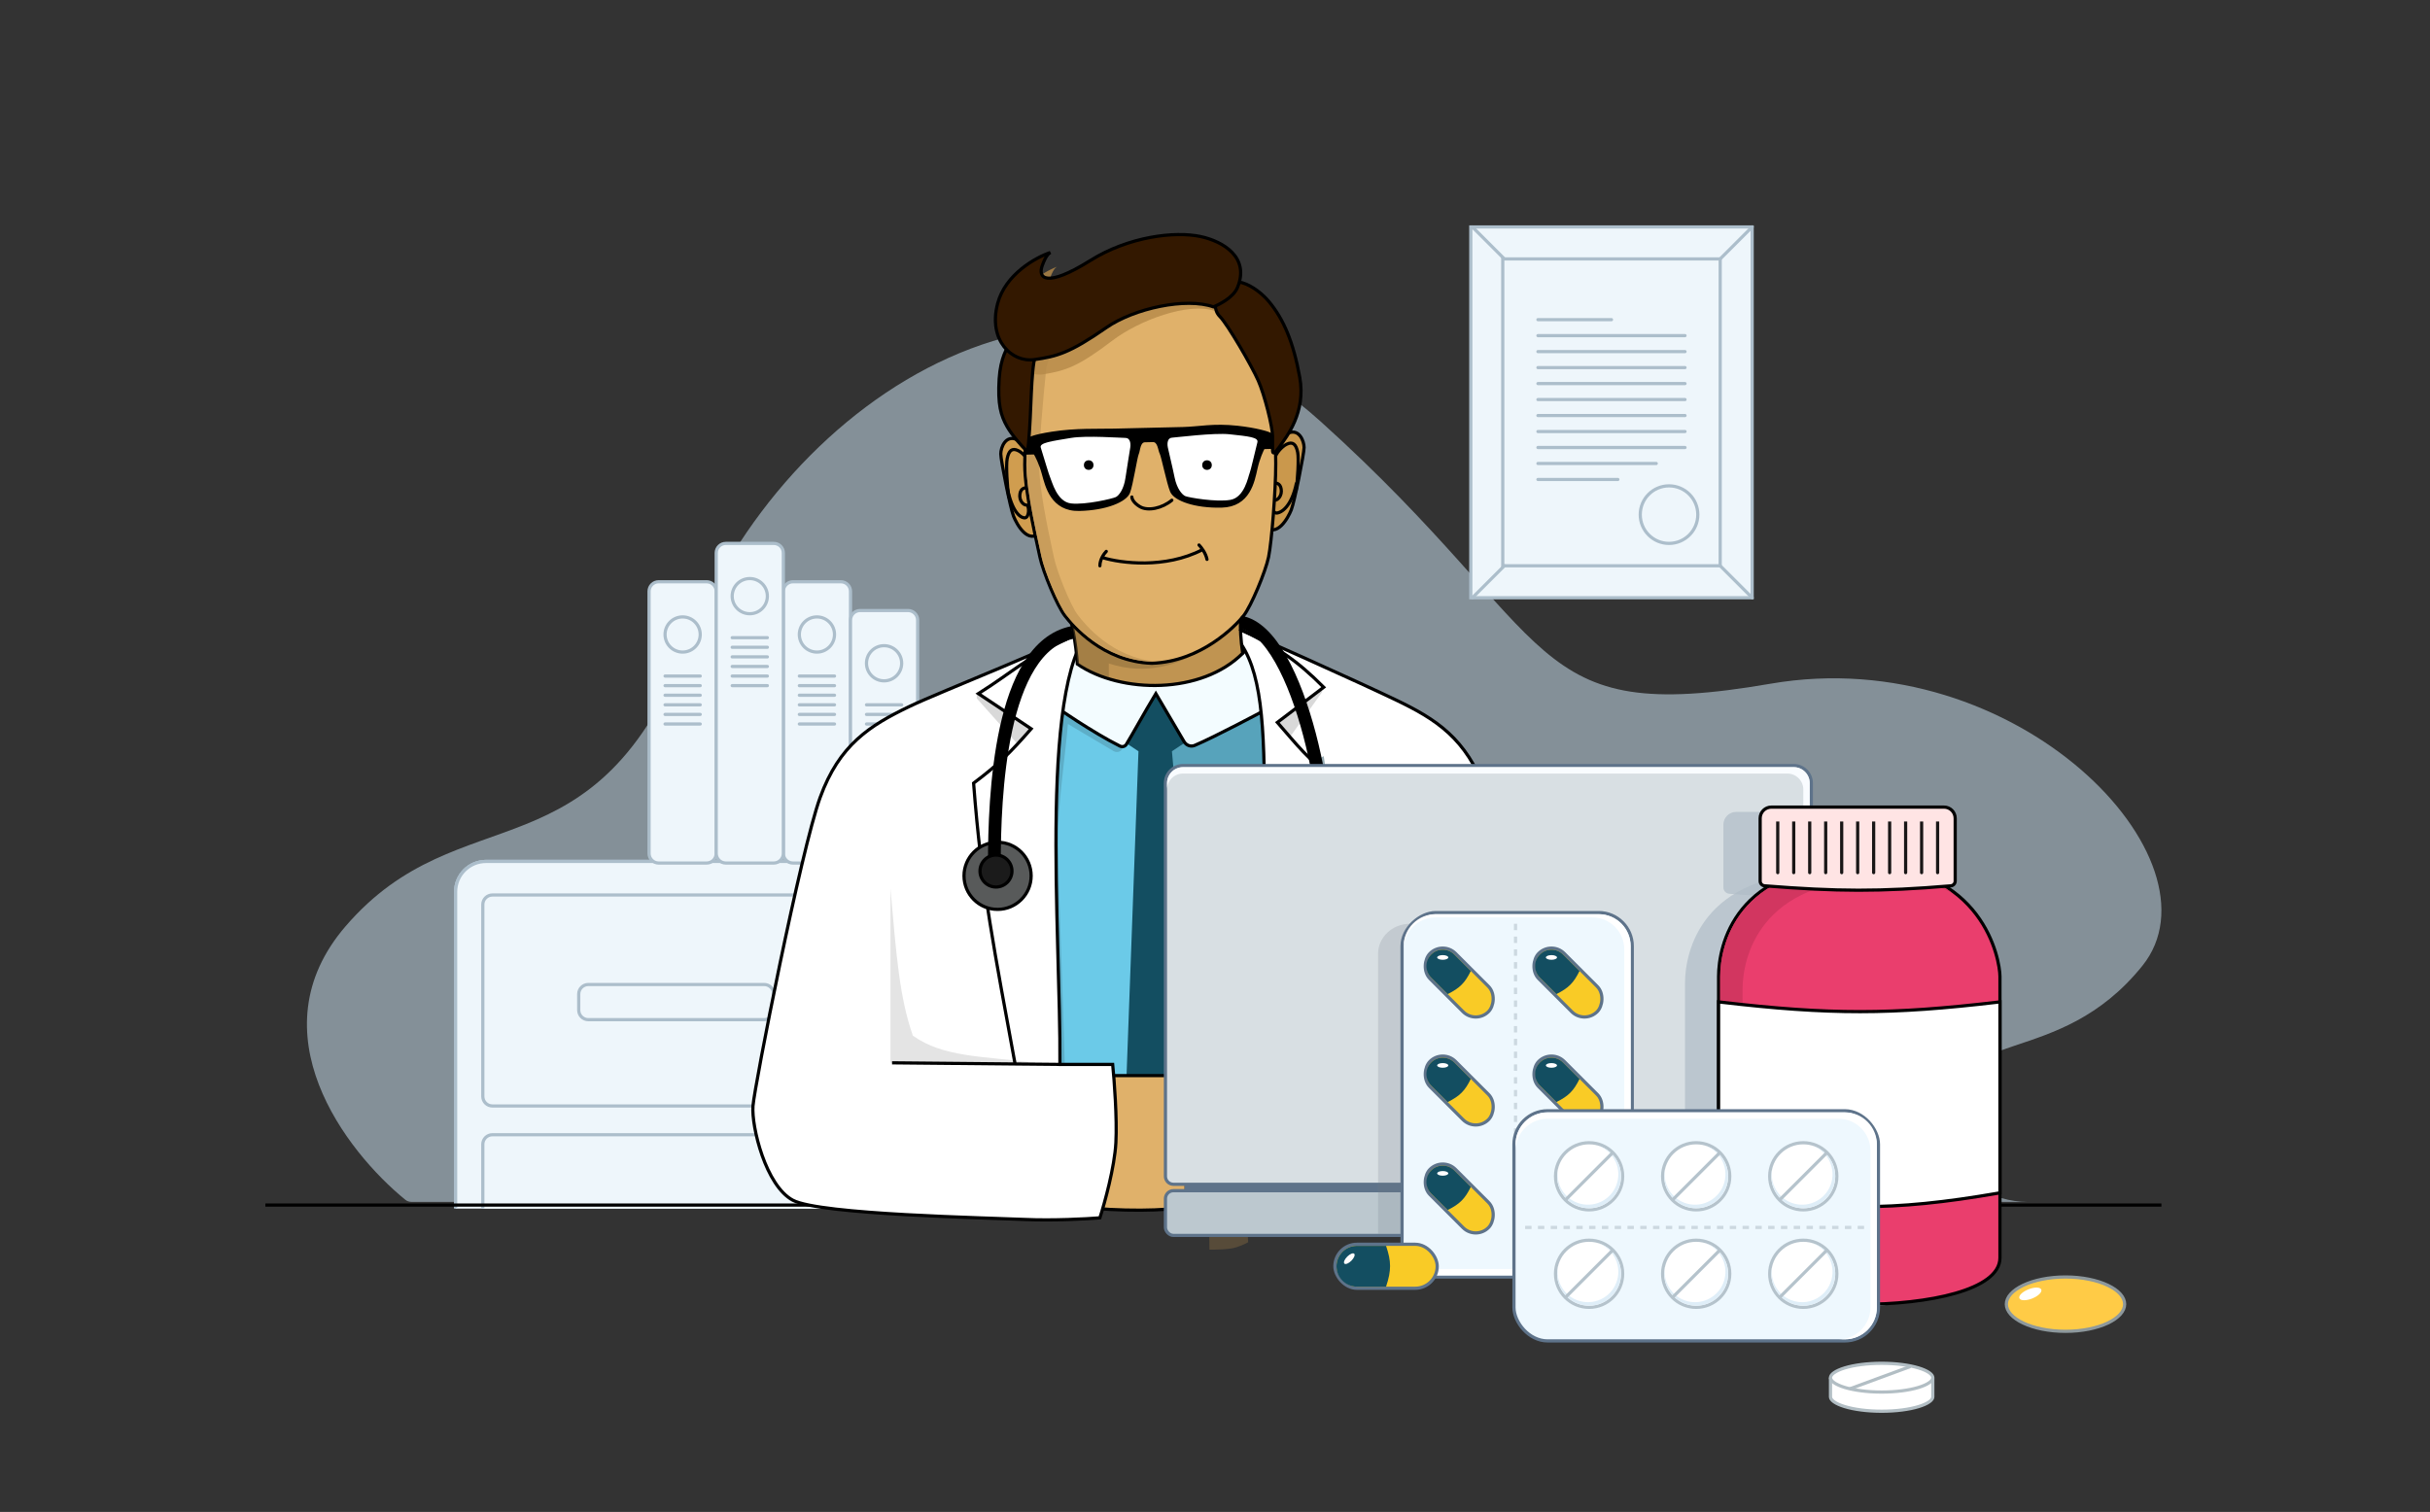 <svg width="760" height="473" viewBox="0 0 760 473" fill="none" xmlns="http://www.w3.org/2000/svg">
<rect x="0" y="0" width="760" height="473" fill="#333333" stroke="none"/>
<path d="M108.046 289.82C79.528 322.991 108.182 360.216 126.793 375.357C127.317 375.783 127.962 376 128.638 376H633.888C624.766 376 606.912 370.46 608.476 348.299C610.43 320.598 643.662 334.962 670.052 302.131C696.442 269.301 630.956 200.562 553.741 213.899C476.526 227.237 489.233 200.562 412.995 131.823C336.758 63.084 244.882 124.641 215.56 200.562C186.238 276.482 144.21 247.756 108.046 289.82Z" fill="#D7EEFE" fill-opacity="0.5"/>
<g clip-path="url(#clip0_2205_22070)">
<path d="M142.5 384V279C142.5 273.753 146.753 269.5 152 269.5H270C275.247 269.5 279.5 273.753 279.5 279V384C279.5 389.247 275.247 393.5 270 393.5H152C146.753 393.5 142.5 389.247 142.5 384Z" fill="#EEF6FB" stroke="#ACBECB"/>
<path d="M151 283V343C151 344.657 152.343 346 154 346H268C269.657 346 271 344.657 271 343V283C271 281.343 269.657 280 268 280H154C152.343 280 151 281.343 151 283Z" fill="#EEF6FB" stroke="#ACBECB"/>
<path d="M181 311V316C181 317.657 182.343 319 184 319H239C240.657 319 242 317.657 242 316V311C242 309.343 240.657 308 239 308H184C182.343 308 181 309.343 181 311Z" fill="#EEF6FB" stroke="#ACBECB"/>
<path d="M151 358V418C151 419.657 152.343 421 154 421H268C269.657 421 271 419.657 271 418V358C271 356.343 269.657 355 268 355H154C152.343 355 151 356.343 151 358Z" fill="#EEF6FB" stroke="#ACBECB"/>
</g>
<g clip-path="url(#clip1_2205_22070)">
<path d="M142.5 384V279C142.5 273.753 146.753 269.5 152 269.5H270C275.247 269.5 279.5 273.753 279.5 279V384C279.5 389.247 275.247 393.5 270 393.5H152C146.753 393.5 142.5 389.247 142.5 384Z" fill="#EEF6FB" stroke="#ACBECB"/>
<path d="M151 283V343C151 344.657 152.343 346 154 346H268C269.657 346 271 344.657 271 343V283C271 281.343 269.657 280 268 280H154C152.343 280 151 281.343 151 283Z" fill="#EEF6FB" stroke="#ACBECB"/>
<path d="M181 311V316C181 317.657 182.343 319 184 319H239C240.657 319 242 317.657 242 316V311C242 309.343 240.657 308 239 308H184C182.343 308 181 309.343 181 311Z" fill="#EEF6FB" stroke="#ACBECB"/>
<path d="M151 358V418C151 419.657 152.343 421 154 421H268C269.657 421 271 419.657 271 418V358C271 356.343 269.657 355 268 355H154C152.343 355 151 356.343 151 358Z" fill="#EEF6FB" stroke="#ACBECB"/>
</g>
<g clip-path="url(#clip2_2205_22070)">
<path d="M142.5 384V279C142.5 273.753 146.753 269.5 152 269.5H270C275.247 269.5 279.5 273.753 279.5 279V384C279.5 389.247 275.247 393.5 270 393.5H152C146.753 393.5 142.5 389.247 142.5 384Z" fill="#EEF6FB" stroke="#ACBECB"/>
<path d="M151 283V343C151 344.657 152.343 346 154 346H268C269.657 346 271 344.657 271 343V283C271 281.343 269.657 280 268 280H154C152.343 280 151 281.343 151 283Z" fill="#EEF6FB" stroke="#ACBECB"/>
<path d="M181 311V316C181 317.657 182.343 319 184 319H239C240.657 319 242 317.657 242 316V311C242 309.343 240.657 308 239 308H184C182.343 308 181 309.343 181 311Z" fill="#EEF6FB" stroke="#ACBECB"/>
<path d="M151 358V418C151 419.657 152.343 421 154 421H268C269.657 421 271 419.657 271 418V358C271 356.343 269.657 355 268 355H154C152.343 355 151 356.343 151 358Z" fill="#EEF6FB" stroke="#ACBECB"/>
</g>
<path d="M203 185V267C203 268.657 204.343 270 206 270H221C222.657 270 224 268.657 224 267V185C224 183.343 222.657 182 221 182H206C204.343 182 203 183.343 203 185Z" fill="#EEF6FB" stroke="#ACBECB"/>
<circle cx="213.5" cy="198.5" r="5.5" fill="#EEF6FB" stroke="#ACBECB"/>
<path d="M208 211.5H219M208 214.5H219M208 217.5H219M208 220.5H219M208 223.5H219M208 226.5H219" stroke="#ACBECB" stroke-linecap="round"/>
<path d="M245 185V267C245 268.657 246.343 270 248 270H263C264.657 270 266 268.657 266 267V185C266 183.343 264.657 182 263 182H248C246.343 182 245 183.343 245 185Z" fill="#EEF6FB" stroke="#ACBECB"/>
<circle cx="255.5" cy="198.5" r="5.5" fill="#EEF6FB" stroke="#ACBECB"/>
<path d="M250 211.5H261M250 214.5H261M250 217.5H261M250 220.5H261M250 223.5H261M250 226.5H261" stroke="#ACBECB" stroke-linecap="round"/>
<path d="M266 194V267C266 268.657 267.343 270 269 270H284C285.657 270 287 268.657 287 267V194C287 192.343 285.657 191 284 191H269C267.343 191 266 192.343 266 194Z" fill="#EEF6FB" stroke="#ACBECB"/>
<circle cx="276.5" cy="207.5" r="5.5" fill="#EEF6FB" stroke="#ACBECB"/>
<path d="M271 220.5H282M271 223.5H282M271 226.5H282M271 229.5H282M271 232.5H282M271 235.5H282" stroke="#ACBECB" stroke-linecap="round"/>
<path d="M224 173V267C224 268.657 225.343 270 227 270H242C243.657 270 245 268.657 245 267V173C245 171.343 243.657 170 242 170H227C225.343 170 224 171.343 224 173Z" fill="#EEF6FB" stroke="#ACBECB"/>
<circle cx="234.5" cy="186.5" r="5.5" fill="#EEF6FB" stroke="#ACBECB"/>
<path d="M229 199.5H240M229 202.5H240M229 205.5H240M229 208.5H240M229 211.5H240M229 214.5H240" stroke="#ACBECB" stroke-linecap="round"/>
<path d="M83 377L676 377" stroke="black"/>
<path d="M324 207.967C336.5 190.916 383.5 188.48 397 207.967L427 372.634C375.06 379.611 345.94 379.964 294 372.634L324 207.967Z" fill="#6BCAE8"/>
<path d="M351.024 234.293L360.5 218.5L361.5 214.5H334L328 218.5C326.333 225.167 323 239.5 323 243.5C323 247.5 324.667 304.833 325.5 333H333C332.5 312 330.6 267.6 331 258C331.4 248.4 333.5 233 334 226.5L348.288 234.984C349.235 235.546 350.458 235.237 351.024 234.293Z" fill="#57A3BB" fill-opacity="0.7"/>
<path d="M363.973 238.837L361 221L360 217H387.5L393.5 221C395.167 227.667 398.5 242 398.5 246C398.5 250 396.833 307.333 396 335.5H388.5C389 314.5 364.4 342.6 364 333C363.6 323.4 364.5 280.5 364 274V239.166C364 239.055 363.991 238.945 363.973 238.837Z" fill="#57A3BB"/>
<path d="M349.25 230.504L353.808 215H368.785L373.343 230.504L366.529 235.026L379.25 378H350.808L356.064 235.026L349.25 230.504Z" fill="#134E61"/>
<path d="M371 336.5H345.5L318.5 365.5C319.167 369.5 323.8 375.9 337 377.5C350.2 379.1 365.167 378.833 371 377.5V336.5Z" fill="#E0B16A" stroke="black"/>
<path d="M334.376 206.122L330 221C330 221 341.8 229.208 350.243 233.395C350.996 233.769 351.845 233.565 352.286 232.85C354.013 230.049 357.937 222.893 361.5 217L370.329 232.01C371.019 233.183 372.406 233.722 373.659 233.191C380.126 230.45 395 222.5 395 222.5L391.419 204.149C391.255 203.308 390.123 202.993 389.501 203.583C386.179 206.737 377.221 213.5 361.5 213.5C346.464 213.5 339.229 208.39 336.44 205.665C335.824 205.064 334.619 205.296 334.376 206.122Z" fill="#F3FCFF" stroke="black" stroke-linecap="round"/>
<path d="M414.563 235.156L410.875 217.219C410.344 215.813 409.531 217.406 408.281 218.281L411.531 236.812L414.563 235.156Z" fill="#D9D9D9"/>
<path d="M344 194.484C343.716 194.675 343.397 194.877 343.046 195.089C324.252 208.472 331.827 292.502 331.5 333H348C348.5 338 349.4 349.9 349 357.5C348.6 365.1 345.5 376.333 344 381C339.833 381.333 329.3 381.9 320.5 381.5C309.5 381 256.5 380 248 375.5C239.5 371 235 352.5 235.5 346C236 339.5 250.5 266 256.5 249.5C262.5 233 272 226.984 284.5 220.984C294.172 216.341 332.691 201.345 343.046 195.089C343.357 194.868 343.675 194.666 344 194.484Z" fill="white"/>
<path d="M436.599 218.984C426.599 214.184 391.766 198.317 377.099 192.484C403.099 203.684 392.5 238.75 396.599 331H373.099C372.599 336 371.699 347.9 372.099 355.5C372.499 363.1 375.599 374.333 377.099 379C381.266 379.333 391.799 379.9 400.599 379.5C411.599 379 464.599 378 473.099 373.5C481.599 369 486.099 350.5 485.599 344C485.099 337.5 470.599 264 464.599 247.5C458.599 231 449.099 224.984 436.599 218.984Z" fill="white"/>
<path d="M343.046 195.089C343.397 194.877 343.716 194.675 344 194.484C343.675 194.666 343.357 194.868 343.046 195.089ZM343.046 195.089C332.691 201.345 294.172 216.341 284.5 220.984C272 226.984 262.5 233 256.5 249.5C250.5 266 236 339.5 235.5 346C235 352.5 239.5 371 248 375.5C256.5 380 309.5 381 320.5 381.5C329.3 381.9 339.833 381.333 344 381C345.5 376.333 348.6 365.1 349 357.5C349.4 349.9 348.5 338 348 333H331.5C331.827 292.502 324.252 208.472 343.046 195.089ZM377.099 192.484C391.766 198.317 426.599 214.184 436.599 218.984C449.099 224.984 458.599 231 464.599 247.5C470.599 264 485.099 337.5 485.599 344C486.099 350.5 481.599 369 473.099 373.5C464.599 378 411.599 379 400.599 379.5C391.799 379.9 381.266 379.333 377.099 379C375.599 374.333 372.499 363.1 372.099 355.5C371.699 347.9 372.599 336 373.099 331H396.599C392.5 238.75 403.099 203.684 377.099 192.484Z" stroke="black"/>
<path d="M388.657 204.375C375.886 217.25 350.593 217.125 336.955 207.75C336.625 202.5 335.071 190.5 331.5 184.5C353.156 177 392.5 178.5 392.5 178.5C391.012 183 386.177 187.375 388.657 204.375Z" fill="#C09451" stroke="black"/>
<path d="M337 207.406C340.656 209.844 343.406 210.719 346.785 211.938V207.563C370.5 215.375 387.625 193 387.625 193C387.625 193 372.497 206.173 358.906 206.969C347.378 205.48 342.744 202.871 335.219 194.719C336.13 199.604 336.565 202.368 337 207.406Z" fill="#7B5F34" fill-opacity="0.4"/>
<path d="M278.5 332.5V324V278C280.381 299.419 281.317 311.905 285.5 324C294.963 330.749 306.993 330.394 324 332.5H278.5Z" fill="#E4E4E4"/>
<path d="M331.75 333L279 332.5" stroke="black"/>
<path d="M322 228L305.5 217V218.5L318 232.5L322 228Z" fill="#D9D9D9"/>
<path d="M399.5 226L413.5 215V216.5L403.5 230.5L399.5 226Z" fill="#D9D9D9"/>
<path d="M334 199.75C320.751 205.857 317.336 209.819 306 217L322.5 228C315.983 235.458 312.121 239.305 304.5 245C307.005 277.952 311.209 298.541 317.5 333" stroke="black"/>
<path d="M387.625 196.75C399.5 202.5 405.375 206.375 414 215L399.5 226C406.017 233.458 408.879 237.305 416.5 243C413.995 275.952 412.791 295.541 406.5 330" stroke="black"/>
<path d="M415.094 252C414.514 245.844 414.973 242.087 414 236.562L410.062 238.594L410.938 252H415.094Z" fill="#2E5967" fill-opacity="0.5"/>
<path d="M377.938 350H385.062H388.188L390.375 388.625C389.938 388.896 388.562 389.6 386.562 390.25C384.562 390.9 380.188 390.979 378.25 390.938L377.938 350Z" fill="#8D7043" fill-opacity="0.4"/>
<path d="M317.999 137.5C320.799 138.7 322.832 141.667 323.499 143C325.499 149.5 328.699 163.3 325.499 166.5C321.499 170.5 317.999 164 316.999 161.5C315.999 159 312.999 144 312.999 142C312.999 140 314.499 136 317.999 137.5Z" fill="#D09D4F" stroke="black"/>
<path d="M321.999 145C321.833 144 320.099 141.8 318.499 141C316.499 140 315.499 141 314.999 143.5C314.599 145.5 314.999 152.167 315.499 155.5" stroke="black" stroke-linecap="round"/>
<path d="M321.499 152.5C320.666 152.667 319.334 152.488 318.999 154.5C318.664 156.512 319.999 158 320.999 158C321.999 158 321.999 162 320.499 162C318.999 162 316.499 160 314.999 152.5" stroke="black"/>
<path d="M402.857 135.5C400.057 136.7 398.024 139.667 397.357 141C395.357 147.5 392.157 161.3 395.357 164.5C399.357 168.5 402.857 162 403.857 159.5C404.857 157 407.857 142 407.857 140C407.857 138 406.357 134 402.857 135.5Z" fill="#CA984C" stroke="black"/>
<path d="M398.857 143C399.024 142 400.757 139.8 402.357 139C404.357 138 405.357 139 405.857 141.5C406.257 143.5 405.857 150.167 405.357 153.5" stroke="black" stroke-linecap="round"/>
<path d="M398.197 151C399.03 151.167 400.362 150.988 400.697 153C401.032 155.012 399.697 156.5 398.697 156.5C397.697 156.5 397.697 160.5 399.197 160.5C400.697 160.5 404 158.5 405.5 151" stroke="black"/>
<path d="M322.84 114.844L322.823 114.895L322.818 114.948C321.713 125.544 320.499 138.497 320.499 145.396C320.499 149.741 321.455 155.842 322.521 161.396C323.273 165.314 324.086 168.994 324.665 171.612C324.907 172.707 325.108 173.616 325.246 174.28C325.73 176.602 327.088 180.426 328.611 184.03C330.129 187.624 331.848 191.091 333.079 192.664C335.46 195.71 344.847 206.987 360.246 207.5L360.262 207.5L360.279 207.5C367.977 207.243 374.539 204.295 379.465 201.042C384.389 197.791 387.705 194.218 388.919 192.664C390.15 191.091 391.869 187.624 393.387 184.03C394.91 180.426 396.268 176.602 396.752 174.28C397.709 169.688 398.999 153.6 398.999 145C398.999 138.125 398.238 124.416 394.467 114.823C393.039 110.877 390.298 104.818 386.702 99.435C384.903 96.741 382.881 94.204 380.693 92.184C378.507 90.166 376.13 88.642 373.62 88.015C367.557 86.499 360.627 86.123 354.148 86.626C347.673 87.129 341.608 88.513 337.286 90.548C332.862 92.63 329.582 97.781 327.259 102.79C325.31 106.992 323.989 111.2 323.227 113.626C323.076 114.106 322.947 114.517 322.84 114.844Z" fill="#E0B16A" stroke="black"/>
<path fill-rule="evenodd" clip-rule="evenodd" d="M323.315 115C322.21 125.604 320.999 138.529 320.999 145.396C320.999 152.71 323.75 165.158 325.15 171.491C325.393 172.591 325.596 173.506 325.736 174.178C326.683 178.723 331.104 189.327 333.473 192.356C335.841 195.386 345.104 206.495 360.262 207C360.73 206.984 361.194 206.959 361.653 206.923C347.779 205.817 339.292 195.301 337.07 192.367C334.778 189.339 330.5 178.742 329.583 174.201C329.447 173.529 329.252 172.615 329.016 171.516C327.662 165.187 324.999 152.748 324.999 145.439C324.999 138.576 326.171 125.661 327.24 115.064C327.346 114.732 327.472 114.317 327.619 113.833C329.244 108.492 333.425 94.746 340.967 91.081C346.358 88.461 354.66 86.914 363.01 87.004C353.494 86.516 343.659 88.101 337.499 91C329.706 94.668 325.385 108.423 323.707 113.768C323.555 114.252 323.424 114.668 323.315 115Z" fill="#BF9454" fill-opacity="0.7"/>
<path d="M329.019 135.547C336.493 134.372 343.503 134.708 348.502 134.591L357.499 134.38L360.998 134.298L369.996 134.088C374.995 133.971 379.47 132.866 386.991 133.69C393.008 134.349 396.536 135.467 397.547 135.944L397.641 139.943L395.141 140.001C394.661 140.846 393.519 143.34 392.794 146.558C391.888 150.58 390.564 158.113 382.066 158.312C373.568 158.511 367.512 156.152 366.453 153.676C365.395 151.2 363.697 142.737 363.173 141.749C362.65 140.761 362.58 137.762 360.58 137.809L358.081 137.867C356.082 137.914 356.152 140.913 355.675 141.925C355.199 142.936 353.898 151.469 352.957 153.992C352.016 156.514 346.076 159.154 337.578 159.353C329.081 159.552 327.406 152.089 326.312 148.114C325.438 144.933 324.18 142.495 323.661 141.674L321.161 141.732L321.068 137.733C322.056 137.21 323.039 136.487 329.019 135.547Z" fill="black" stroke="black"/>
<path d="M328.499 149.5C328.099 148.7 326.499 143.167 325.499 140C325.023 138.5 328.999 138 334.999 137C339.799 136.2 350.656 137 351.999 137C353.343 137 353.716 138.477 353.499 140C353.277 141.565 352.499 146 351.999 149.5C351.499 153 349.999 155 348.999 155.5C347.999 156 339.499 158 334.999 157.5C330.499 157 328.999 150.5 328.499 149.5Z" fill="white"/>
<path d="M390.83 148.011C391.182 147.189 392.453 141.571 393.265 138.351C393.65 136.829 390.608 136.505 384.59 135.864L384.544 135.859C379.705 135.344 367.916 136.841 366.575 136.921C365.234 137 364.948 138.496 365.254 140.004C365.569 141.553 366.666 145.933 367.371 149.397C368.077 152.862 369.692 154.77 370.72 155.21C371.747 155.65 380.351 157.145 384.813 156.381C389.276 155.616 390.39 149.039 390.83 148.011Z" fill="white"/>
<circle cx="340.499" cy="145.5" r="1.5" fill="black"/>
<circle cx="377.499" cy="145.5" r="1.5" fill="black"/>
<path d="M353.999 155.5C353.999 156 354.499 157.3 356.499 158.5C358.999 160 363.499 159 366.499 156.5" stroke="black" stroke-linecap="round"/>
<path d="M344.999 174.5C350.499 176.167 364.399 178 375.999 172M374.999 170.5C375.666 171.167 377.099 173 377.499 175M345.999 172.5C345.332 173.167 343.999 175 343.999 177" stroke="black" stroke-linecap="round"/>
<path d="M386.93 91.093C385.725 94.295 381.459 96.561 379.875 97.266C371.642 94.466 356.206 100.232 347.922 106.546C337.076 114.812 333.26 115.905 326.565 117.068C319.869 118.231 312.499 111.408 315.099 99.841C317.18 90.588 326.267 85.066 330.55 83.461C330.079 83.806 329.322 84.291 328.248 87.518C326.905 91.552 329.441 94.704 342.611 85.668C353.949 77.891 367.689 73.821 375.501 75.366C382.257 76.702 390.539 81.502 386.93 91.093Z" fill="#B58A49" fill-opacity="0.8"/>
<path d="M312.499 118.5C312.899 112.1 314.999 108.5 315.999 107.5C319.499 107.167 326.099 107.1 324.499 109.5C322.499 112.5 322.631 125.021 321.999 134.5C321.499 142 321.304 141.305 320.999 141C319.666 139.667 316.599 136.3 314.999 133.5C312.999 130 311.999 126.5 312.499 118.5Z" fill="#331800" stroke="black"/>
<path d="M381.5 99C379.5 97 380 93.833 380.5 92.5C384 84 392.97 89.575 397 94.5C401.5 100 404.5 107 406.5 118C408.5 129 402.5 136.5 400 140C398 142.8 398 141.5 398 140.5V136.5C398 133.5 395.5 123.5 393.5 119C391.5 114.5 384 101.5 381.5 99Z" fill="#331800" stroke="black"/>
<path d="M386.999 90C385.664 93.171 381.166 95.333 379.5 96C371 93 354.784 96.389 345.999 102.5C334.499 110.5 330.499 111.5 323.499 112.5C316.499 113.5 308.999 106.5 311.999 95C314.399 85.8 323.999 80.5 328.499 79C328 79.333 327.199 79.8 325.999 83C324.499 87 327.06 90.212 340.999 81.5C352.999 74 367.407 72.266 375.499 74C382.499 75.5 390.999 80.5 386.999 90Z" fill="#331800" stroke="black"/>
<circle cx="312" cy="274" r="10.5" fill="#585A5A" stroke="black"/>
<path d="M311 270C311 249.5 312.625 202.5 335.375 197.875" stroke="black" stroke-width="4"/>
<path d="M413.375 272.875C418.25 259.5 406.875 197.625 387.875 194.625" stroke="black" stroke-width="4"/>
<circle cx="311.5" cy="272.5" r="5" fill="#1B1B1B" stroke="black"/>
<rect x="371" y="365" width="188" height="13" rx="2" fill="#5E738A" stroke="#5E738A" stroke-linecap="round"/>
<rect x="364.5" y="372.5" width="202" height="14" rx="2.5" fill="#BCC8CF" stroke="#5E738A" stroke-linecap="round"/>
<path d="M561 239.5H370C366.962 239.5 364.5 241.962 364.5 245V368C364.5 369.381 365.619 370.5 367 370.5H564C565.381 370.5 566.5 369.381 566.5 368V245C566.5 241.962 564.038 239.5 561 239.5Z" fill="#D8DFE3" stroke="#5E738A" stroke-linecap="round"/>
<path fill-rule="evenodd" clip-rule="evenodd" d="M370 240C367.239 240 365 242.239 365 245V247C365 244.239 367.239 242 370 242H559C561.761 242 564 244.239 564 247V368C564 369.105 563.105 370 562 370H564C565.105 370 566 369.105 566 368V245C566 242.239 563.761 240 561 240H370Z" fill="#F9FCFF"/>
<path d="M527 307.5C527 298 532 273 570.5 273C609 273 614 302.5 614 307.5C614 312.5 614 376.5 614 395.5C614 414.5 527 414 527 395.5C527 377 527 317 527 307.5Z" fill="#B0BDC7" fill-opacity="0.7"/>
<path d="M539 258C539 255.791 540.791 254 543 254H597C599.209 254 601 255.791 601 258V277.637C601 278.674 600.202 279.541 599.168 279.627C577.002 281.483 563.609 281.435 540.842 279.62C539.804 279.537 539 278.67 539 277.628V258Z" fill="#B0BDC7" fill-opacity="0.7"/>
<path d="M431 298.417L431 386L502 386L502 298.417C502 293.216 497.523 289 492 289L441 289C435.477 289 431 293.216 431 298.417Z" fill="#707A82" fill-opacity="0.2"/>
<rect x="460" y="71" width="88" height="116" fill="#EEF6FB" stroke="#ACBECB"/>
<rect x="470" y="81" width="68" height="96" fill="#EEF6FB" stroke="#ACBECB"/>
<circle cx="522" cy="161" r="9" fill="#EEF6FB" stroke="#ACBECB"/>
<path d="M481 100H504" stroke="#ACBECB" stroke-linecap="round"/>
<path d="M481 105H527" stroke="#ACBECB" stroke-linecap="round"/>
<path d="M481 110H527" stroke="#ACBECB" stroke-linecap="round"/>
<path d="M481 115H527" stroke="#ACBECB" stroke-linecap="round"/>
<path d="M481 120H527" stroke="#ACBECB" stroke-linecap="round"/>
<path d="M481 125H527" stroke="#ACBECB" stroke-linecap="round"/>
<path d="M481 130H527" stroke="#ACBECB" stroke-linecap="round"/>
<path d="M481 135H527" stroke="#ACBECB" stroke-linecap="round"/>
<path d="M481 140H527" stroke="#ACBECB" stroke-linecap="round"/>
<path d="M481 145H518" stroke="#ACBECB" stroke-linecap="round"/>
<path d="M481 150H506" stroke="#ACBECB" stroke-linecap="round"/>
<path d="M470.5 81L460.5 71" stroke="#ACBECB" stroke-linecap="round"/>
<path d="M470.5 177L460.5 187" stroke="#ACBECB" stroke-linecap="round"/>
<path d="M538 81L548 71" stroke="#ACBECB" stroke-linecap="round"/>
<path d="M538 177L548 187" stroke="#ACBECB" stroke-linecap="round"/>
<path d="M625.5 393.5V393.388V393.275V393.161V393.047V392.931V392.814V392.696V392.577V392.457V392.336V392.214V392.091V391.967V391.843V391.717V391.59V391.462V391.334V391.204V391.074V390.942V390.81V390.676V390.542V390.407V390.271V390.134V389.996V389.857V389.718V389.577V389.436V389.293V389.15V389.006V388.861V388.715V388.568V388.421V388.273V388.123V387.973V387.822V387.671V387.518V387.365V387.21V387.055V386.9V386.743V386.586V386.427V386.268V386.109V385.948V385.787V385.625V385.462V385.298V385.134V384.969V384.803V384.636V384.469V384.301V384.132V383.962V383.792V383.621V383.449V383.277V383.104V382.93V382.756V382.581V382.405V382.228V382.051V381.873V381.695V381.515V381.336V381.155V380.974V380.792V380.61V380.427V380.243V380.059V379.874V379.688V379.502V379.316V379.128V378.94V378.752V378.563V378.373V378.183V377.992V377.801V377.609V377.416V377.223V377.03V376.836V376.641V376.446V376.25V376.054V375.857V375.66V375.462V375.264V375.065V374.866V374.666V374.466V374.265V374.064V373.862V373.66V373.457V373.254V373.051V372.847V372.642V372.438V372.232V372.026V371.82V371.614V371.407V371.199V370.992V370.783V370.575V370.366V370.156V369.947V369.736V369.526V369.315V369.104V368.892V368.68V368.468V368.255V368.042V367.829V367.615V367.401V367.187V366.972V366.757V366.542V366.326V366.11V365.894V365.678V365.461V365.244V365.027V364.809V364.591V364.373V364.155V363.936V363.717V363.498V363.279V363.059V362.839V362.619V362.399V362.178V361.958V361.737V361.516V361.294V361.073V360.851V360.629V360.407V360.185V359.963V359.74V359.517V359.295V359.072V358.848V358.625V358.402V358.178V357.954V357.73V357.506V357.282V357.058V356.834V356.61V356.385V356.16V355.936V355.711V355.486V355.261V355.036V354.811V354.586V354.361V354.136V353.911V353.685V353.46V353.235V353.009V352.784V352.559V352.333V352.108V351.882V351.657V351.432V351.206V350.981V350.756V350.53V350.305V350.08V349.854V349.629V349.404V349.179V348.954V348.729V348.504V348.279V348.055V347.83V347.605V347.381V347.156V346.932V346.708V346.484V346.26V346.036V345.812V345.589V345.365V345.142V344.919V344.696V344.473V344.25V344.027V343.805V343.583V343.361V343.139V342.917V342.696V342.474V342.253V342.032V341.812V341.591V341.371V341.151V340.931V340.711V340.492V340.273V340.054V339.835V339.617V339.399V339.181V338.963V338.746V338.529V338.312V338.095V337.879V337.663V337.448V337.232V337.017V336.803V336.588V336.374V336.161V335.947V335.734V335.522V335.309V335.097V334.886V334.674V334.463V334.253V334.043V333.833V333.623V333.414V333.206V332.997V332.79V332.582V332.375V332.169V331.962V331.757V331.551V331.346V331.142V330.938V330.734V330.531V330.329V330.126V329.925V329.723V329.523V329.322V329.123V328.923V328.724V328.526V328.328V328.131V327.934V327.738V327.542V327.347V327.152V326.958V326.764V326.571V326.379V326.187V325.996V325.805V325.614V325.425V325.236V325.047V324.859V324.672V324.485V324.299V324.113V323.928V323.744V323.56V323.377V323.195V323.013V322.832V322.651V322.471V322.292V322.114V321.936V321.758V321.582V321.406V321.231V321.056V320.882V320.709V320.537V320.365V320.194V320.024V319.854V319.685V319.517V319.35V319.183V319.017V318.852V318.688V318.524V318.361V318.199V318.037V317.877V317.717V317.558V317.4V317.242V317.085V316.93V316.774V316.62V316.467V316.314V316.162V316.011V315.861V315.712V315.564V315.416V315.269V315.123V314.978V314.834V314.691V314.548V314.407V314.266V314.126V313.988V313.85V313.713V313.576V313.441V313.307V313.173V313.041V312.909V312.779V312.649V312.52V312.393V312.266V312.14V312.015V311.891V311.768V311.646V311.525V311.405V311.286V311.168V311.051V310.935V310.82V310.706V310.593V310.482V310.371V310.261V310.152V310.044V309.938V309.832V309.727V309.624V309.521V309.42V309.319V309.22V309.122V309.025V308.929V308.834V308.74V308.648V308.556V308.466V308.376V308.288V308.201V308.115V308.03V307.947V307.864V307.783V307.703V307.624V307.546V307.469V307.394V307.319V307.246V307.174V307.104V307.034V306.966V306.899V306.833V306.768V306.705V306.642V306.581V306.522V306.463V306.406V306.35V306.295V306.242V306.189V306.138V306.089V306.04V305.993V305.947V305.903V305.86V305.818V305.777V305.738V305.7V305.663V305.628V305.594V305.561V305.53V305.5C625.5 302.909 624.225 294.173 618.086 286.073C611.924 277.942 600.898 270.5 581.5 270.5C562.133 270.5 551.101 276.794 544.925 284.372C538.766 291.928 537.5 300.68 537.5 305.5V305.556V305.614V305.672V305.732V305.793V305.855V305.918V305.982V306.047V306.114V306.181V306.25V306.32V306.391V306.463V306.536V306.61V306.685V306.762V306.839V306.917V306.997V307.078V307.159V307.242V307.326V307.411V307.497V307.584V307.672V307.761V307.851V307.942V308.034V308.127V308.221V308.316V308.412V308.509V308.607V308.706V308.807V308.908V309.01V309.113V309.217V309.322V309.428V309.535V309.642V309.751V309.861V309.972V310.083V310.196V310.309V310.424V310.539V310.655V310.772V310.89V311.009V311.129V311.25V311.372V311.494V311.618V311.742V311.867V311.993V312.12V312.248V312.377V312.506V312.636V312.768V312.9V313.033V313.166V313.301V313.436V313.573V313.71V313.847V313.986V314.125V314.266V314.407V314.549V314.691V314.835V314.979V315.124V315.27V315.416V315.563V315.712V315.86V316.01V316.16V316.311V316.463V316.616V316.769V316.923V317.078V317.233V317.389V317.546V317.704V317.862V318.021V318.181V318.341V318.502V318.664V318.826V318.989V319.153V319.317V319.482V319.648V319.815V319.982V320.149V320.318V320.487V320.656V320.826V320.997V321.169V321.341V321.514V321.687V321.861V322.035V322.211V322.386V322.563V322.739V322.917V323.095V323.274V323.453V323.633V323.813V323.994V324.175V324.357V324.54V324.723V324.906V325.09V325.275V325.46V325.646V325.832V326.019V326.206V326.394V326.582V326.77V326.96V327.149V327.339V327.53V327.721V327.913V328.105V328.297V328.49V328.684V328.878V329.072V329.267V329.462V329.657V329.853V330.05V330.247V330.444V330.642V330.84V331.038V331.237V331.437V331.636V331.836V332.037V332.238V332.439V332.641V332.843V333.045V333.248V333.451V333.654V333.858V334.062V334.266V334.471V334.676V334.881V335.087V335.293V335.5V335.706V335.913V336.12V336.328V336.536V336.744V336.952V337.161V337.37V337.579V337.789V337.999V338.209V338.419V338.63V338.84V339.051V339.263V339.474V339.686V339.898V340.11V340.323V340.535V340.748V340.961V341.174V341.388V341.601V341.815V342.029V342.243V342.458V342.672V342.887V343.102V343.317V343.532V343.747V343.963V344.179V344.394V344.61V344.826V345.042V345.259V345.475V345.692V345.908V346.125V346.342V346.559V346.776V346.993V347.21V347.427V347.645V347.862V348.08V348.297V348.515V348.733V348.951V349.168V349.386V349.604V349.822V350.04V350.258V350.476V350.694V350.912V351.13V351.348V351.566V351.784V352.003V352.221V352.439V352.657V352.875V353.093V353.311V353.529V353.747V353.964V354.182V354.4V354.618V354.835V355.053V355.271V355.488V355.705V355.923V356.14V356.357V356.574V356.791V357.008V357.225V357.441V357.658V357.874V358.091V358.307V358.523V358.739V358.955V359.17V359.386V359.601V359.816V360.031V360.246V360.461V360.675V360.89V361.104V361.318V361.532V361.746V361.959V362.172V362.385V362.598V362.811V363.023V363.235V363.447V363.659V363.871V364.082V364.293V364.504V364.714V364.925V365.135V365.345V365.554V365.763V365.972V366.181V366.39V366.598V366.806V367.013V367.221V367.428V367.634V367.841V368.047V368.252V368.458V368.663V368.868V369.072V369.276V369.48V369.683V369.887V370.089V370.292V370.494V370.695V370.896V371.097V371.298V371.498V371.698V371.897V372.096V372.295V372.493V372.691V372.888V373.085V373.281V373.477V373.673V373.868V374.063V374.257V374.451V374.645V374.838V375.03V375.222V375.414V375.605V375.796V375.986V376.176V376.365V376.554V376.742V376.93V377.117V377.304V377.49V377.676V377.861V378.045V378.23V378.413V378.596V378.779V378.961V379.142V379.323V379.504V379.683V379.863V380.041V380.219V380.397V380.574V380.75V380.926V381.101V381.276V381.45V381.623V381.796V381.968V382.14V382.31V382.481V382.65V382.819V382.988V383.156V383.323V383.489V383.655V383.82V383.985V384.148V384.312V384.474V384.636V384.797V384.957V385.117V385.276V385.434V385.592V385.749V385.905V386.061V386.215V386.37V386.523V386.675V386.827V386.978V387.129V387.278V387.427V387.575V387.723V387.869V388.015V388.16V388.305V388.448V388.591V388.733V388.874V389.014V389.154V389.292V389.43V389.567V389.704V389.839V389.974V390.108V390.241V390.373V390.504V390.634V390.764V390.893V391.021V391.148V391.274V391.399V391.523V391.647V391.769V391.891V392.012V392.132V392.251V392.369V392.486V392.603V392.718V392.833V392.946V393.059V393.171V393.281V393.391V393.5C537.5 396.034 538.995 398.197 541.442 399.994C543.889 401.79 547.351 403.274 551.455 404.457C559.671 406.826 570.595 408.031 581.499 408.063C592.401 408.094 603.327 406.951 611.544 404.598C615.649 403.422 619.113 401.935 621.56 400.115C624.01 398.294 625.5 396.092 625.5 393.5Z" fill="#EA3E6D" stroke="black"/>
<path fill-rule="evenodd" clip-rule="evenodd" d="M581.5 271C543 271 538 296 538 305.5V393.5C538 397.314 541.699 400.364 547.571 402.635C545.92 401.114 545 399.402 545 397.5V309.5C545 300 550 275 588.5 275C597.437 275 604.568 276.589 610.252 279.093C603.788 274.403 594.576 271 581.5 271Z" fill="#D23660"/>
<path d="M538.058 313.503L537.5 313.438V314V372.758V373.184L537.921 373.252C572.268 378.736 591.393 379.094 625.085 373.251L625.5 373.179V372.758V314V313.438L624.942 313.503C591.334 317.457 572.331 317.508 538.058 313.503Z" fill="white" stroke="black"/>
<path d="M554 252.5H608C609.933 252.5 611.5 254.067 611.5 256V275.637C611.5 276.414 610.902 277.064 610.126 277.129C587.989 278.982 574.623 278.934 551.881 277.122C551.102 277.06 550.5 276.408 550.5 275.628V256C550.5 254.067 552.067 252.5 554 252.5Z" fill="#FFE4E4" stroke="black"/>
<path d="M555.5 273C555.5 273.276 555.724 273.5 556 273.5C556.276 273.5 556.5 273.276 556.5 273H555.5ZM560.5 273C560.5 273.276 560.724 273.5 561 273.5C561.276 273.5 561.5 273.276 561.5 273H560.5ZM565.5 273C565.5 273.276 565.724 273.5 566 273.5C566.276 273.5 566.5 273.276 566.5 273H565.5ZM570.5 273C570.5 273.276 570.724 273.5 571 273.5C571.276 273.5 571.5 273.276 571.5 273H570.5ZM575.5 273C575.5 273.276 575.724 273.5 576 273.5C576.276 273.5 576.5 273.276 576.5 273H575.5ZM580.5 273C580.5 273.276 580.724 273.5 581 273.5C581.276 273.5 581.5 273.276 581.5 273H580.5ZM585.5 273C585.5 273.276 585.724 273.5 586 273.5C586.276 273.5 586.5 273.276 586.5 273H585.5ZM590.5 273C590.5 273.276 590.724 273.5 591 273.5C591.276 273.5 591.5 273.276 591.5 273H590.5ZM595.5 273C595.5 273.276 595.724 273.5 596 273.5C596.276 273.5 596.5 273.276 596.5 273H595.5ZM600.5 273C600.5 273.276 600.724 273.5 601 273.5C601.276 273.5 601.5 273.276 601.5 273H600.5ZM605.5 273C605.5 273.276 605.724 273.5 606 273.5C606.276 273.5 606.5 273.276 606.5 273H605.5ZM555.5 257V273H556.5V257H555.5ZM560.5 257V273H561.5V257H560.5ZM565.5 257V273H566.5V257H565.5ZM570.5 257V273H571.5V257H570.5ZM575.5 257V273H576.5V257H575.5ZM580.5 257V273H581.5V257H580.5ZM585.5 257V273H586.5V257H585.5ZM590.5 257V273H591.5V257H590.5ZM595.5 257V273H596.5V257H595.5ZM600.5 257V273H601.5V257H600.5ZM605.5 257V273H606.5V257H605.5Z" fill="black" fill-opacity="0.9"/>
<rect x="510.5" y="285.5" width="114" height="72" rx="10.5" transform="rotate(90 510.5 285.5)" fill="#EEF8FE" stroke="#5E738A"/>
<path fill-rule="evenodd" clip-rule="evenodd" d="M510 296C510 290.477 505.523 286 500 286L449 286C443.477 286 439 290.477 439 296L439 297C439 291.477 443.477 287 449 287L498 287C503.523 287 508 291.477 508 297L508 387C508 392.523 503.523 397 498 397L449 397C443.477 397 439 392.523 439 387L439 389C439 394.523 443.477 399 449 399L500 399C505.523 399 510 394.523 510 389L510 296Z" fill="white"/>
<path opacity="0.6" d="M474 289L474 397" stroke="#B5C3CC" stroke-dasharray="2 2"/>
<rect x="451.227" y="294.293" width="25.82" height="11.22" rx="5.61" transform="rotate(45 451.227 294.293)" fill="#F9CB26" stroke="#5E738A"/>
<path d="M447.613 298.613C449.609 296.618 452.844 296.618 454.84 298.613L460.002 303.775C458.192 307.442 456.651 309.057 452.775 311.002L447.613 305.84C445.618 303.844 445.618 300.609 447.613 298.613V298.613Z" fill="#134E61"/>
<ellipse cx="451.227" cy="299.535" rx="0.73" ry="1.74" transform="rotate(90 451.227 299.535)" fill="white"/>
<rect x="485.227" y="294.293" width="25.82" height="11.22" rx="5.61" transform="rotate(45 485.227 294.293)" fill="#F9CB26" stroke="#5E738A"/>
<path d="M481.613 298.613C483.609 296.618 486.844 296.618 488.84 298.613L494.002 303.775C492.192 307.442 490.651 309.057 486.775 311.002L481.613 305.84C479.618 303.844 479.618 300.609 481.613 298.613V298.613Z" fill="#134E61"/>
<ellipse cx="485.227" cy="299.535" rx="0.73" ry="1.74" transform="rotate(90 485.227 299.535)" fill="white"/>
<rect x="451.227" y="328.07" width="25.82" height="11.22" rx="5.61" transform="rotate(45 451.227 328.07)" fill="#F9CB26" stroke="#5E738A"/>
<path d="M447.613 332.39C449.609 330.395 452.844 330.395 454.84 332.39L460.002 337.552C458.192 341.218 456.651 342.834 452.775 344.779L447.613 339.617C445.618 337.621 445.618 334.386 447.613 332.39V332.39Z" fill="#134E61"/>
<ellipse cx="451.227" cy="333.312" rx="0.73" ry="1.74" transform="rotate(90 451.227 333.312)" fill="white"/>
<rect x="451.227" y="361.847" width="25.82" height="11.22" rx="5.61" transform="rotate(45 451.227 361.847)" fill="#F9CB26" stroke="#5E738A"/>
<path d="M447.613 366.167C449.609 364.171 452.844 364.171 454.84 366.167L460.002 371.329C458.192 374.995 456.651 376.611 452.775 378.555L447.613 373.394C445.618 371.398 445.618 368.162 447.613 366.167V366.167Z" fill="#134E61"/>
<ellipse cx="451.227" cy="367.089" rx="0.73" ry="1.74" transform="rotate(90 451.227 367.089)" fill="white"/>
<rect x="485.227" y="328.07" width="25.82" height="11.22" rx="5.61" transform="rotate(45 485.227 328.07)" fill="#F9CB26" stroke="#5E738A"/>
<path d="M481.613 332.39C483.609 330.395 486.844 330.395 488.84 332.39L494.002 337.552C492.192 341.218 490.651 342.834 486.775 344.779L481.613 339.617C479.618 337.621 479.618 334.386 481.613 332.39V332.39Z" fill="#134E61"/>
<ellipse cx="485.227" cy="333.312" rx="0.73" ry="1.74" transform="rotate(90 485.227 333.312)" fill="white"/>
<rect x="485.227" y="361.847" width="25.82" height="11.22" rx="5.61" transform="rotate(45 485.227 361.847)" fill="#F9CB26" stroke="#5E738A"/>
<path d="M481.613 366.167C483.609 364.171 486.844 364.171 488.84 366.167L494.002 371.329C492.192 374.995 490.651 376.611 486.775 378.555L481.613 373.394C479.618 371.398 479.618 368.162 481.613 366.167V366.167Z" fill="#134E61"/>
<ellipse cx="485.227" cy="367.089" rx="0.73" ry="1.74" transform="rotate(90 485.227 367.089)" fill="white"/>
<rect x="473.5" y="347.5" width="114" height="72" rx="10.5" fill="#EEF8FE" stroke="#5E738A"/>
<path fill-rule="evenodd" clip-rule="evenodd" d="M484 348C478.477 348 474 352.477 474 358V360C474 354.477 478.477 350 484 350H575C580.523 350 585 354.477 585 360V409C585 414.523 580.523 419 575 419H577C582.523 419 587 414.523 587 409V358C587 352.477 582.523 348 577 348H484Z" fill="white"/>
<circle cx="497" cy="368" r="10.5" fill="white" stroke="#B5C3CC"/>
<path fill-rule="evenodd" clip-rule="evenodd" d="M487.41 365.168C487.386 365.249 487.363 365.33 487.341 365.412C485.912 370.746 489.077 376.23 494.412 377.659C499.747 379.089 505.23 375.923 506.659 370.588C508.089 365.254 504.923 359.77 499.588 358.341C499.507 358.319 499.425 358.298 499.343 358.278C504.267 359.733 507.16 364.858 505.823 369.846C504.465 374.914 499.256 377.922 494.188 376.564C489.2 375.227 486.208 370.16 487.41 365.168Z" fill="#DFEEF8"/>
<path d="M489.5 375.5L504.5 360.5" stroke="#B5C3CC"/>
<circle cx="530.494" cy="368" r="10.5" fill="white" stroke="#B5C3CC"/>
<path fill-rule="evenodd" clip-rule="evenodd" d="M520.904 365.168C520.88 365.249 520.857 365.33 520.835 365.412C519.406 370.746 522.572 376.23 527.906 377.659C533.241 379.089 538.724 375.923 540.154 370.588C541.583 365.254 538.417 359.77 533.083 358.341C533.001 358.319 532.919 358.298 532.837 358.278C537.761 359.733 540.654 364.858 539.317 369.846C537.959 374.914 532.75 377.922 527.682 376.564C522.694 375.227 519.702 370.16 520.904 365.168Z" fill="#DFEEF8"/>
<path d="M522.994 375.5L537.994 360.5" stroke="#B5C3CC"/>
<circle cx="563.989" cy="368" r="10.5" fill="white" stroke="#B5C3CC"/>
<path fill-rule="evenodd" clip-rule="evenodd" d="M554.399 365.168C554.375 365.249 554.352 365.33 554.33 365.412C552.901 370.746 556.067 376.23 561.401 377.659C566.736 379.089 572.219 375.923 573.649 370.588C575.078 365.254 571.912 359.77 566.578 358.341C566.496 358.319 566.414 358.298 566.332 358.278C571.256 359.733 574.149 364.858 572.812 369.846C571.454 374.914 566.245 377.922 561.177 376.564C556.189 375.227 553.197 370.16 554.399 365.168Z" fill="#DFEEF8"/>
<path d="M556.489 375.5L571.489 360.5" stroke="#B5C3CC"/>
<circle cx="497" cy="398.495" r="10.5" fill="white" stroke="#B5C3CC"/>
<path fill-rule="evenodd" clip-rule="evenodd" d="M487.41 395.663C487.386 395.744 487.363 395.825 487.341 395.907C485.912 401.241 489.077 406.725 494.412 408.154C499.747 409.584 505.23 406.418 506.659 401.083C508.089 395.748 504.923 390.265 499.588 388.836C499.507 388.814 499.425 388.793 499.343 388.773C504.267 390.228 507.16 395.353 505.823 400.341C504.465 405.409 499.256 408.417 494.188 407.059C489.2 405.722 486.208 400.655 487.41 395.663Z" fill="#DFEEF8"/>
<path d="M489.5 405.995L504.5 390.995" stroke="#B5C3CC"/>
<circle cx="530.494" cy="398.495" r="10.5" fill="white" stroke="#B5C3CC"/>
<path fill-rule="evenodd" clip-rule="evenodd" d="M520.904 395.663C520.88 395.744 520.857 395.825 520.835 395.907C519.406 401.241 522.572 406.725 527.906 408.154C533.241 409.584 538.724 406.418 540.154 401.083C541.583 395.748 538.417 390.265 533.083 388.836C533.001 388.814 532.919 388.793 532.837 388.773C537.761 390.228 540.654 395.353 539.317 400.341C537.959 405.409 532.75 408.417 527.682 407.059C522.694 405.722 519.702 400.655 520.904 395.663Z" fill="#DFEEF8"/>
<path d="M522.994 405.995L537.994 390.995" stroke="#B5C3CC"/>
<circle cx="563.989" cy="398.495" r="10.5" fill="white" stroke="#B5C3CC"/>
<path fill-rule="evenodd" clip-rule="evenodd" d="M554.399 395.663C554.375 395.744 554.352 395.825 554.33 395.907C552.901 401.241 556.067 406.725 561.401 408.154C566.736 409.584 572.219 406.418 573.649 401.083C575.078 395.748 571.912 390.265 566.578 388.836C566.496 388.814 566.414 388.793 566.332 388.773C571.256 390.228 574.149 395.353 572.812 400.341C571.454 405.409 566.245 408.417 561.177 407.059C556.189 405.722 553.197 400.655 554.399 395.663Z" fill="#DFEEF8"/>
<path d="M556.489 405.995L571.489 390.995" stroke="#B5C3CC"/>
<path opacity="0.6" d="M477 384L585 384" stroke="#B5C3CC" stroke-dasharray="2 2"/>
<rect x="417.5" y="389.265" width="32" height="13.765" rx="6.882" fill="#F9CB26" stroke="#5E738A"/>
<path d="M418 396.147C418 392.622 420.857 389.765 424.382 389.765H433.5C435.14 394.601 435.205 397.389 433.5 402.529H424.382C420.857 402.529 418 399.672 418 396.147V396.147Z" fill="#134E61"/>
<ellipse cx="422.005" cy="393.77" rx="0.912" ry="2.174" transform="rotate(45 422.005 393.77)" fill="white"/>
<path d="M604.5 437C604.5 437.45 604.197 437.977 603.412 438.54C602.639 439.093 601.489 439.613 600.022 440.057C597.095 440.944 593.021 441.5 588.5 441.5C583.979 441.5 579.905 440.944 576.978 440.057C575.511 439.613 574.361 439.093 573.588 438.54C572.803 437.977 572.5 437.45 572.5 437V431.5H604.5V437Z" fill="white" stroke="#B2BEC4"/>
<path d="M604.5 431C604.5 431.45 604.197 431.977 603.412 432.54C602.639 433.093 601.489 433.613 600.022 434.057C597.095 434.944 593.021 435.5 588.5 435.5C583.979 435.5 579.905 434.944 576.978 434.057C575.511 433.613 574.361 433.093 573.588 432.54C572.803 431.977 572.5 431.45 572.5 431C572.5 430.55 572.803 430.023 573.588 429.46C574.361 428.907 575.511 428.387 576.978 427.943C579.905 427.056 583.979 426.5 588.5 426.5C593.021 426.5 597.095 427.056 600.022 427.943C601.489 428.387 602.639 428.907 603.412 429.46C604.197 430.023 604.5 430.55 604.5 431Z" fill="white" stroke="#B2BEC4"/>
<path d="M578.5 434.5L597.5 427.5" stroke="#B2BEC4"/>
<path d="M664.5 408C664.5 410.18 662.617 412.304 659.221 413.912C655.863 415.503 651.19 416.5 646 416.5C640.81 416.5 636.137 415.503 632.779 413.912C629.383 412.304 627.5 410.18 627.5 408C627.5 405.82 629.383 403.696 632.779 402.088C636.137 400.497 640.81 399.5 646 399.5C651.19 399.5 655.863 400.497 659.221 402.088C662.617 403.696 664.5 405.82 664.5 408Z" fill="#FFCB46" stroke="#8D989C"/>
<ellipse cx="635" cy="404.795" rx="1.548" ry="3.689" transform="rotate(68.442 635 404.795)" fill="white"/>
<defs>
<clipPath id="clip0_2205_22070">
<rect width="138" height="109" fill="white" transform="translate(142 269)"/>
</clipPath>
<clipPath id="clip1_2205_22070">
<rect width="138" height="109" fill="white" transform="translate(142 269)"/>
</clipPath>
<clipPath id="clip2_2205_22070">
<rect width="138" height="109" fill="white" transform="translate(142 269)"/>
</clipPath>
</defs>
</svg>
